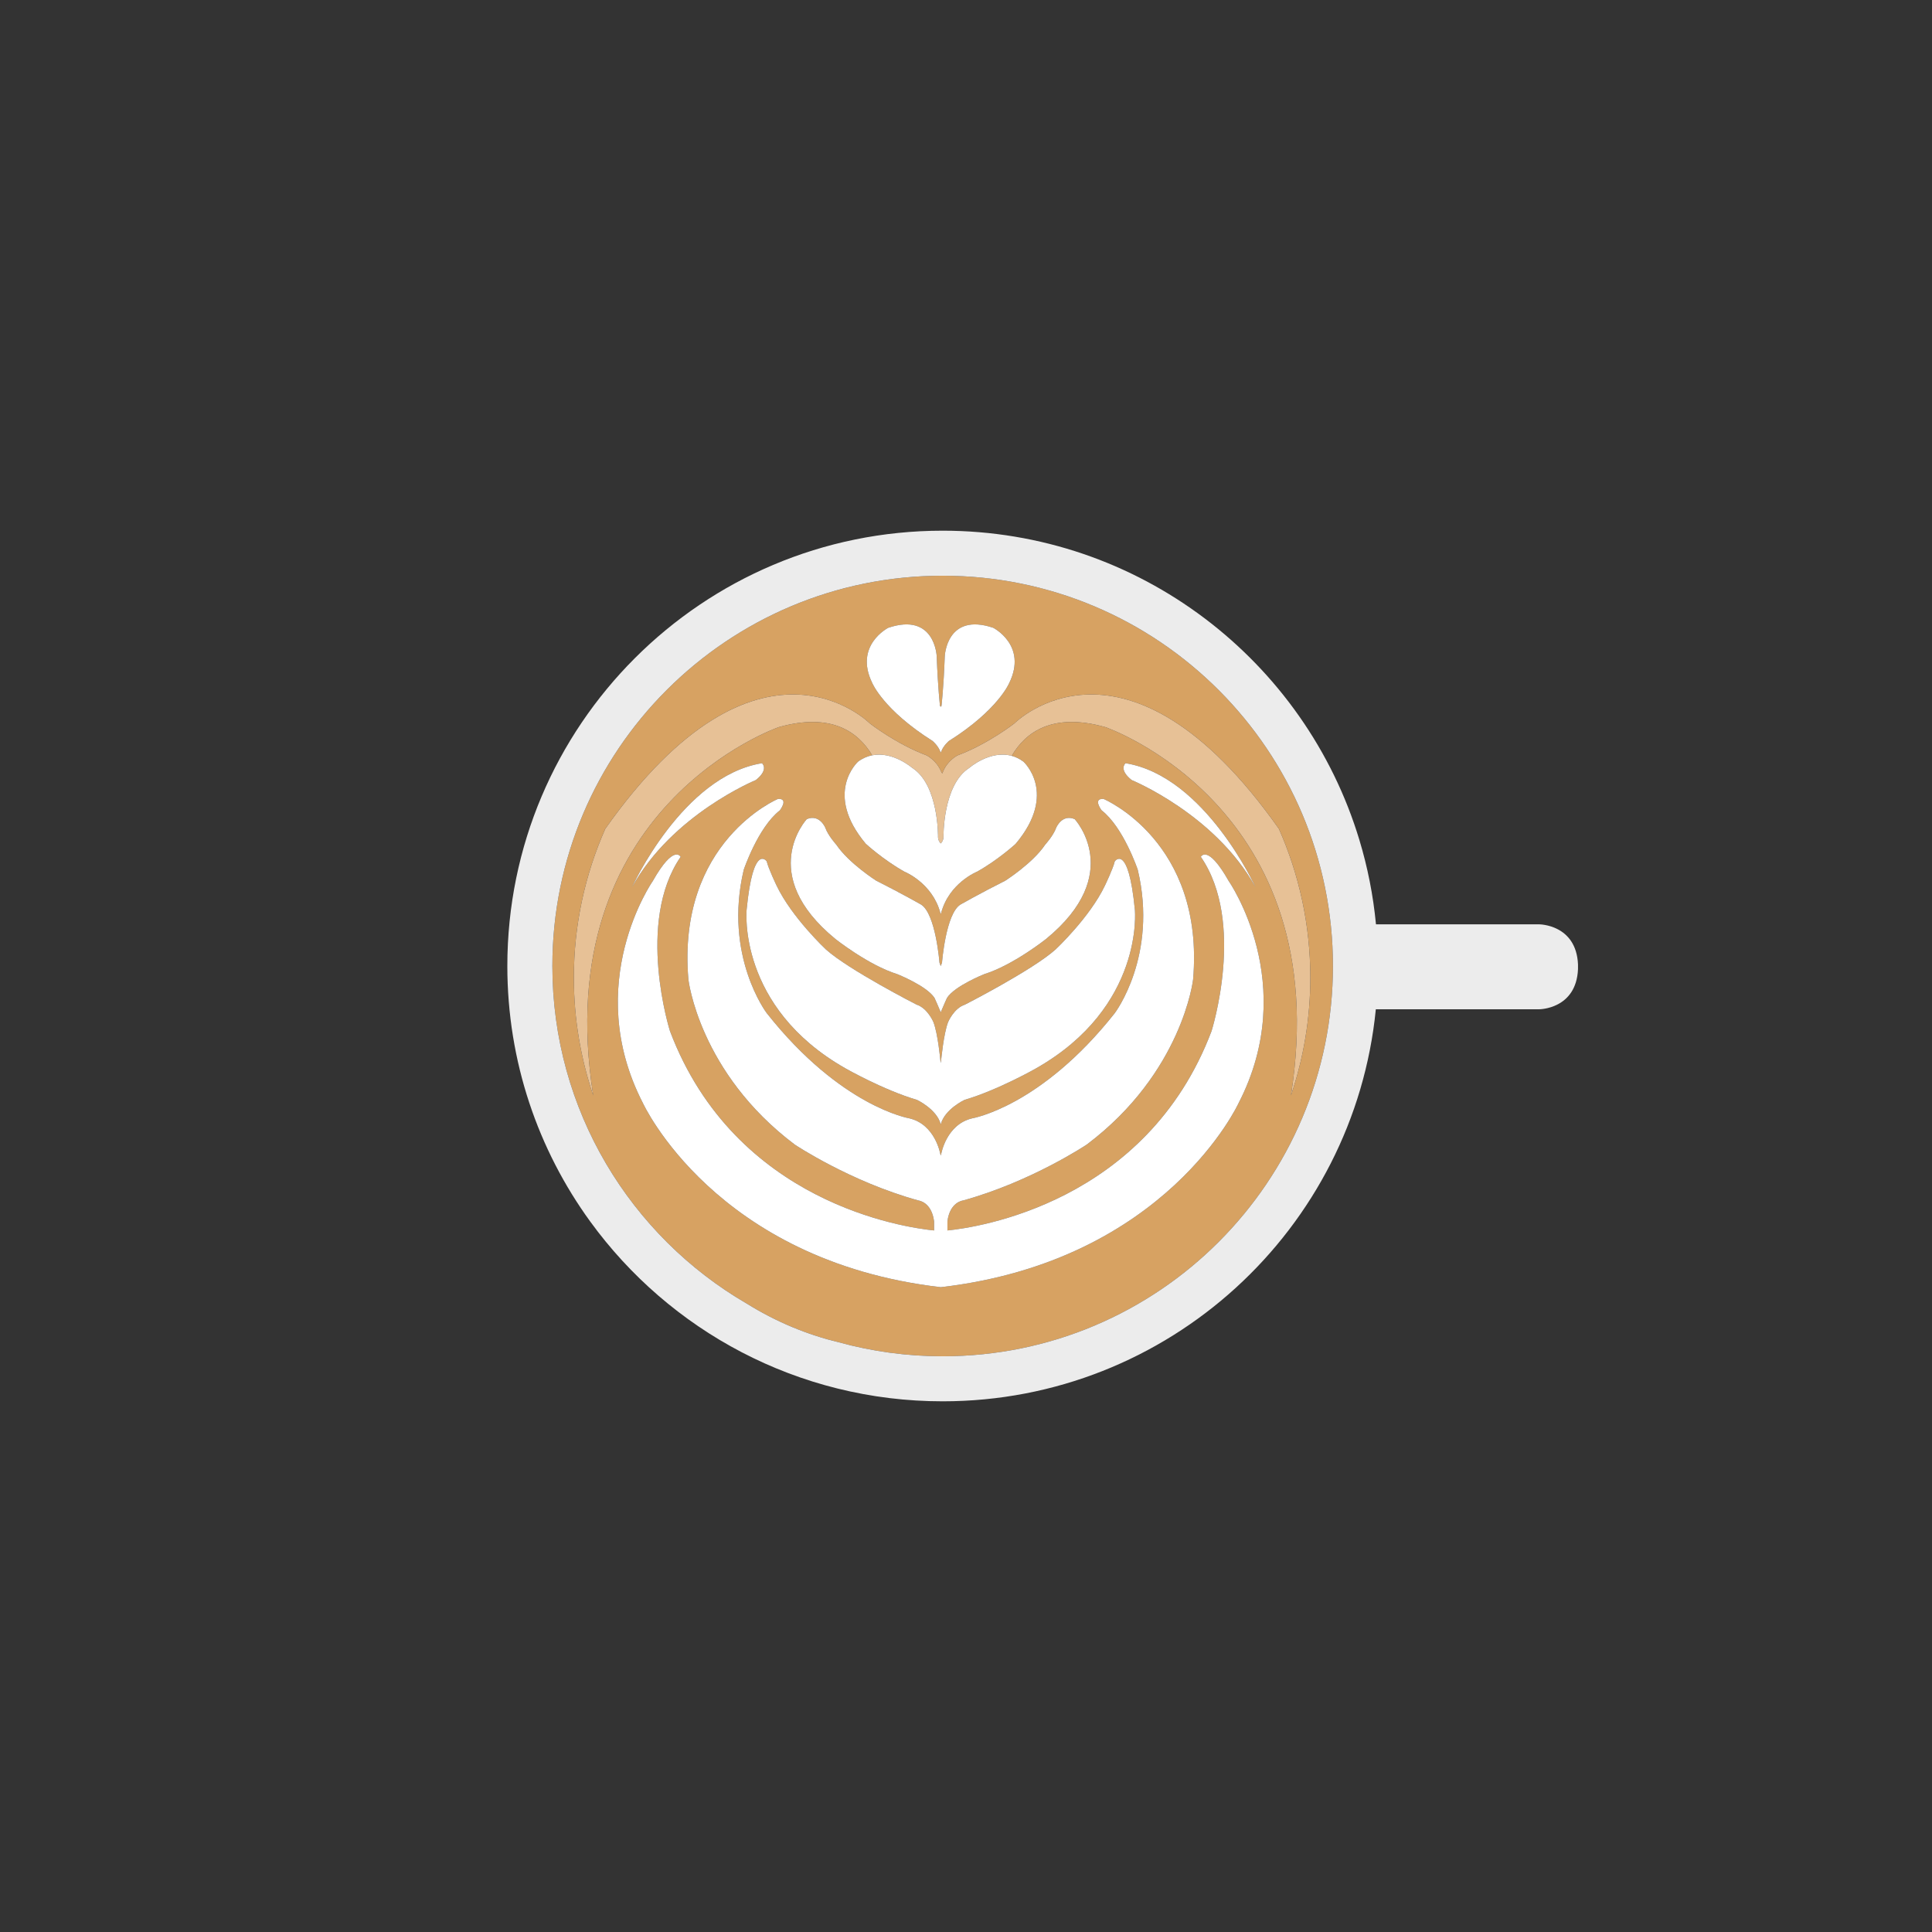 <?xml version="1.0" encoding="UTF-8"?><svg id="Calque_1" xmlns="http://www.w3.org/2000/svg" viewBox="0 0 1000 1000"><rect x="0" y="0" width="1000" height="1000" fill="#333333" stroke="none"/><defs><style>.cls-1{fill:#e7c196;}.cls-2{fill:#fff;}.cls-3{fill:#ececec;}.cls-4{fill:#d7a262;}</style></defs><path class="cls-4" d="M487.927,297.989c-111.573,0-202.02,90.444-202.02,202.011,0,74.62,40.46,139.782,100.639,174.759,15.751,9.774,31.777,16.199,47.681,20.024,17.101,4.706,35.103,7.225,53.7,7.225,111.56,0,202.002-90.438,202.002-202.008s-90.441-202.011-202.002-202.011Zm-3.086,41.717c.644,16.738,1.706,25.684,1.706,25.684l.387,.426,.38-.426s1.067-8.946,1.7-25.684c0,0,.859-22.914,25.077-14.763,0,0,17.849,9.059,8.29,28.59,0,0-5.737,13.943-31.237,30.001,0,0-2.792,2.313-3.957,5.439l-.276,.577-.227-.577c-1.172-3.126-3.964-5.439-3.964-5.439-25.494-16.058-31.237-30.001-31.237-30.001-9.566-19.53,8.283-28.59,8.283-28.59,24.23-8.151,25.077,14.763,25.077,14.763Zm156.272,231.22s-37.367,81.728-154.069,95.301v.025c-.03,0-.08-.015-.11-.025-.037,.009-.08,.025-.117,.025v-.025c-116.708-13.572-154.063-95.301-154.063-95.301-31.882-61.846,5.099-114.861,5.099-114.861,11.051-19.53,14.444-12.551,14.444-12.551-23.371,33.946-5.51,90.211-5.51,90.211,33.777,89.208,121.727,101.672,136.692,103.157v-4.697c-1.289-10.109-8.056-10.805-8.056-10.805-35.397-9.765-64.057-28.948-64.057-28.948-49.571-37.321-55.05-85.437-55.05-85.437-6.117-71.503,46.362-93.472,46.362-93.472,5.792-.347,.963,5.93,.963,5.93-11.265,8.716-18.671,30.691-18.671,30.691-10.621,44.641,11.909,74.283,11.909,74.283,38.312,48.473,73.721,54.406,73.721,54.406,13.523,3.138,16.1,18.484,16.1,18.484l.233,.761,.233-.761s2.583-15.345,16.094-18.484c0,0,35.41-5.933,73.721-54.406,0,0,22.537-29.642,11.91-74.283,0,0-7.4-21.975-18.671-30.691,0,0-4.829-6.277,.969-5.93,0,0,52.473,21.969,46.356,93.472,0,0-5.473,48.117-55.05,85.437,0,0-28.648,19.183-64.07,28.948,0,0-6.756,.696-8.038,10.805v4.697c14.971-1.485,102.915-13.956,136.692-103.157,0,0,17.855-56.265-5.522-90.211,0,0,3.399-6.979,14.45,12.551,0,0,36.98,53.016,5.105,114.861Zm-313.979-111.714s26.145-57.553,67.266-64.174c0,0,3.829,3.138-3.191,8.722,0,0-43.349,17.785-64.076,55.452Zm100.332,32.197c11.903,10.692,46.969,28.593,46.969,28.593,5.743,1.865,8.713,9.065,8.713,9.065,2.344,6.05,3.614,19.997,3.614,19.997l.172,1.126,.172-1.126s1.276-13.947,3.614-19.997c0,0,2.97-7.2,8.713-9.065,0,0,35.072-17.901,46.963-28.593,0,0,17.646-16.511,25.507-33.016,0,0,4.252-8.833,5.099-12.557,0,0,7.019-9.995,10.413,25.117,0,0,4.884,50.218-51.209,82.063,0,0-19.561,11.167-36.987,16.284,0,0-10.161,4.777-12.241,12.526h-.086c-2.08-7.749-12.247-12.526-12.247-12.526-17.419-5.117-36.974-16.284-36.974-16.284-56.117-31.845-51.227-82.063-51.227-82.063,3.405-35.112,10.419-25.117,10.419-25.117,.853,3.724,5.105,12.557,5.105,12.557,7.866,16.505,25.5,33.016,25.5,33.016Zm-9.866-67.426c6.59-2.789,9.566,4.415,9.566,4.415,1.485,4.184,5.731,8.832,5.731,8.832,6.381,9.538,20.622,18.604,20.622,18.604,12.959,6.507,23.169,12.33,23.169,12.33,7.645,4.648,9.59,30.102,9.59,30.102l.657,1.776,.657-1.776s1.939-25.454,9.59-30.102c0,0,10.204-5.823,23.169-12.33,0,0,14.241-9.065,20.616-18.604,0,0,4.246-4.648,5.743-8.832,0,0,2.97-7.203,9.56-4.415,0,0,26.347,28.36-14.885,62.076,0,0-16.99,13.492-31.869,18.134,0,0-15.309,6.05-19.346,12.324,0,0-2.025,4.452-3.074,7.059l-.166,.35-.16-.35c-1.037-2.608-3.074-7.059-3.074-7.059-4.037-6.274-19.34-12.324-19.34-12.324-14.873-4.642-31.888-18.134-31.888-18.134-41.22-33.716-14.867-62.076-14.867-62.076Zm164.978-28.945c41.116,6.62,67.26,64.174,67.26,64.174-20.721-37.667-64.082-55.452-64.082-55.452-7.007-5.583-3.178-8.722-3.178-8.722Zm79.378,33.943c10.431,23.564,16.272,49.62,16.272,77.05,0,21.347-3.565,41.852-10.038,61.014,23.647-149.581-96.049-190.684-96.049-190.684-27.408-7.747-41.361,2.669-48.473,14.867,2.019,.558,4.062,1.51,6.062,2.997,0,0,18.064,16.272-4.037,42.548,0,0-9.142,8.366-19.978,14.41,0,0-14.499,5.805-18.604,21.46l-.202,.396-.16-.396c-4.099-15.655-18.604-21.46-18.604-21.46-10.842-6.044-19.978-14.41-19.978-14.41-22.101-26.276-4.037-42.548-4.037-42.548,2.411-1.786,4.878-2.807,7.295-3.286-7.166-12.075-21.119-22.26-48.313-14.578,0,0-119.703,41.103-96.049,190.684-6.473-19.162-10.038-39.668-10.038-61.014,0-27.424,5.841-53.479,16.266-77.044,79.489-112.665,136.932-54.547,136.932-54.547,0,0,13.579,10.615,29.378,16.542,0,0,5.154,2.497,7.572,8.467l.546,.914,.368-.914c2.411-5.97,7.565-8.467,7.565-8.467,15.8-5.927,29.384-16.542,29.384-16.542,0,0,57.437-58.112,136.92,54.541Z"/><path class="cls-3" d="M796.678,478.436h-84.477c-1.423-15.002-4.326-29.569-8.553-43.564-27.936-92.681-113.941-160.189-215.728-160.189-124.445,0-225.324,100.878-225.324,225.317,0,49.448,15.941,95.169,42.95,132.324,40.956,56.348,107.376,92.994,182.373,92.994,116.88,0,212.966-88.996,224.207-202.919h84.551s19.187,0,20.095-20.776v-2.417c-.908-20.769-20.095-20.769-20.095-20.769Zm-308.751,223.572c-18.597,0-36.6-2.519-53.7-7.225-15.904-3.825-31.93-10.25-47.681-20.024-60.179-34.977-100.639-100.139-100.639-174.759,0-111.567,90.448-202.011,202.02-202.011,111.56,0,202.002,90.444,202.002,202.011s-90.441,202.008-202.002,202.008Z"/><path class="cls-1" d="M525.036,374.441s-13.585,10.615-29.384,16.542c0,0-5.154,2.497-7.565,8.467l-.368,.914-.546-.914c-2.418-5.97-7.572-8.467-7.572-8.467-15.8-5.927-29.378-16.542-29.378-16.542,0,0-57.443-58.118-136.932,54.547-10.424,23.564-16.266,49.62-16.266,77.044,0,21.347,3.565,41.852,10.038,61.014-23.653-149.581,96.049-190.684,96.049-190.684,27.194-7.682,41.147,2.503,48.313,14.578,10.824-2.16,20.758,6.535,20.758,6.535,13.818,8.838,13.339,35.928,13.339,35.928,.129,1.841,1.018,2.822,1.411,3.16,.386-.338,1.282-1.319,1.405-3.16,0,0-.478-27.09,13.339-35.928,0,0,10.701-9.36,21.991-6.246,7.111-12.198,21.064-22.614,48.473-14.867,0,0,119.697,41.103,96.049,190.684,6.473-19.162,10.038-39.668,10.038-61.014,0-27.43-5.841-53.485-16.272-77.05-79.483-112.653-136.92-54.541-136.92-54.541Z"/><path class="cls-2" d="M451.48,353.533s5.743,13.943,31.237,30.001c0,0,2.792,2.313,3.964,5.439l.227,.577,.276-.577c1.166-3.126,3.957-5.439,3.957-5.439,25.5-16.058,31.237-30.001,31.237-30.001,9.56-19.53-8.29-28.59-8.29-28.59-24.218-8.151-25.077,14.763-25.077,14.763-.632,16.738-1.7,25.684-1.7,25.684l-.38,.426-.387-.426s-1.062-8.946-1.706-25.684c0,0-.847-22.914-25.077-14.763,0,0-17.849,9.059-8.283,28.59Z"/><path class="cls-2" d="M621.558,443.514c23.377,33.946,5.522,90.211,5.522,90.211-33.777,89.202-121.721,101.672-136.692,103.157v-4.697c1.282-10.109,8.038-10.805,8.038-10.805,35.422-9.765,64.07-28.948,64.07-28.948,49.577-37.321,55.05-85.437,55.05-85.437,6.117-71.503-46.356-93.472-46.356-93.472-5.798-.347-.969,5.93-.969,5.93,11.271,8.716,18.671,30.691,18.671,30.691,10.627,44.641-11.91,74.283-11.91,74.283-38.312,48.473-73.721,54.406-73.721,54.406-13.511,3.138-16.094,18.484-16.094,18.484l-.233,.761-.233-.761s-2.577-15.345-16.1-18.484c0,0-35.41-5.933-73.721-54.406,0,0-22.531-29.642-11.909-74.283,0,0,7.406-21.975,18.671-30.691,0,0,4.829-6.277-.963-5.93,0,0-52.479,21.969-46.362,93.472,0,0,5.479,48.117,55.05,85.437,0,0,28.66,19.183,64.057,28.948,0,0,6.768,.696,8.056,10.805v4.697c-14.965-1.485-102.915-13.95-136.692-103.157,0,0-17.861-56.265,5.51-90.211,0,0-3.393-6.979-14.444,12.551,0,0-36.98,53.016-5.099,114.861,0,0,37.354,81.728,154.063,95.301v.025c.037,0,.08-.015,.117-.025,.03,.009,.08,.025,.11,.025v-.025c116.702-13.572,154.069-95.301,154.069-95.301,31.875-61.846-5.105-114.861-5.105-114.861-11.051-19.53-14.45-12.551-14.45-12.551Z"/><path class="cls-2" d="M501.677,397.474c-13.818,8.838-13.339,35.928-13.339,35.928-.123,1.841-1.019,2.822-1.405,3.16-.393-.338-1.282-1.319-1.411-3.16,0,0,.478-27.09-13.339-35.928,0,0-9.934-8.694-20.758-6.535-2.417,.478-4.884,1.5-7.295,3.286,0,0-18.064,16.272,4.037,42.548,0,0,9.136,8.366,19.978,14.41,0,0,14.505,5.805,18.604,21.46l.16,.396,.202-.396c4.105-15.655,18.604-21.46,18.604-21.46,10.836-6.044,19.978-14.41,19.978-14.41,22.101-26.276,4.037-42.548,4.037-42.548-2-1.488-4.043-2.439-6.062-2.997-11.29-3.114-21.991,6.246-21.991,6.246Z"/><path class="cls-2" d="M464.353,504.194s15.303,6.05,19.34,12.324c0,0,2.037,4.452,3.074,7.059l.16,.35,.166-.35c1.049-2.608,3.074-7.059,3.074-7.059,4.037-6.274,19.346-12.324,19.346-12.324,14.879-4.642,31.869-18.134,31.869-18.134,41.232-33.716,14.885-62.076,14.885-62.076-6.59-2.789-9.56,4.415-9.56,4.415-1.497,4.184-5.743,8.832-5.743,8.832-6.375,9.538-20.616,18.604-20.616,18.604-12.965,6.507-23.169,12.33-23.169,12.33-7.651,4.648-9.59,30.102-9.59,30.102l-.657,1.776-.657-1.776s-1.945-25.454-9.59-30.102c0,0-10.21-5.823-23.169-12.33,0,0-14.241-9.065-20.622-18.604,0,0-4.246-4.648-5.731-8.832,0,0-2.976-7.203-9.566-4.415,0,0-26.353,28.36,14.867,62.076,0,0,17.014,13.492,31.888,18.134Z"/><path class="cls-2" d="M396.86,445.836s-7.013-9.995-10.419,25.117c0,0-4.89,50.218,51.227,82.063,0,0,19.555,11.167,36.974,16.284,0,0,10.167,4.777,12.247,12.526h.086c2.08-7.749,12.241-12.526,12.241-12.526,17.426-5.117,36.987-16.284,36.987-16.284,56.093-31.845,51.209-82.063,51.209-82.063-3.393-35.112-10.413-25.117-10.413-25.117-.847,3.724-5.099,12.557-5.099,12.557-7.86,16.505-25.507,33.016-25.507,33.016-11.891,10.692-46.963,28.593-46.963,28.593-5.743,1.865-8.713,9.065-8.713,9.065-2.338,6.05-3.614,19.997-3.614,19.997l-.172,1.126-.172-1.126s-1.27-13.947-3.614-19.997c0,0-2.97-7.2-8.713-9.065,0,0-35.066-17.901-46.969-28.593,0,0-17.634-16.511-25.5-33.016,0,0-4.252-8.833-5.105-12.557Z"/><path class="cls-2" d="M391.209,403.76c7.019-5.583,3.191-8.722,3.191-8.722-41.122,6.62-67.266,64.174-67.266,64.174,20.727-37.667,64.076-55.452,64.076-55.452Z"/><path class="cls-2" d="M649.838,459.212s-26.145-57.553-67.26-64.174c0,0-3.829,3.138,3.178,8.722,0,0,43.361,17.785,64.082,55.452Z"/></svg>